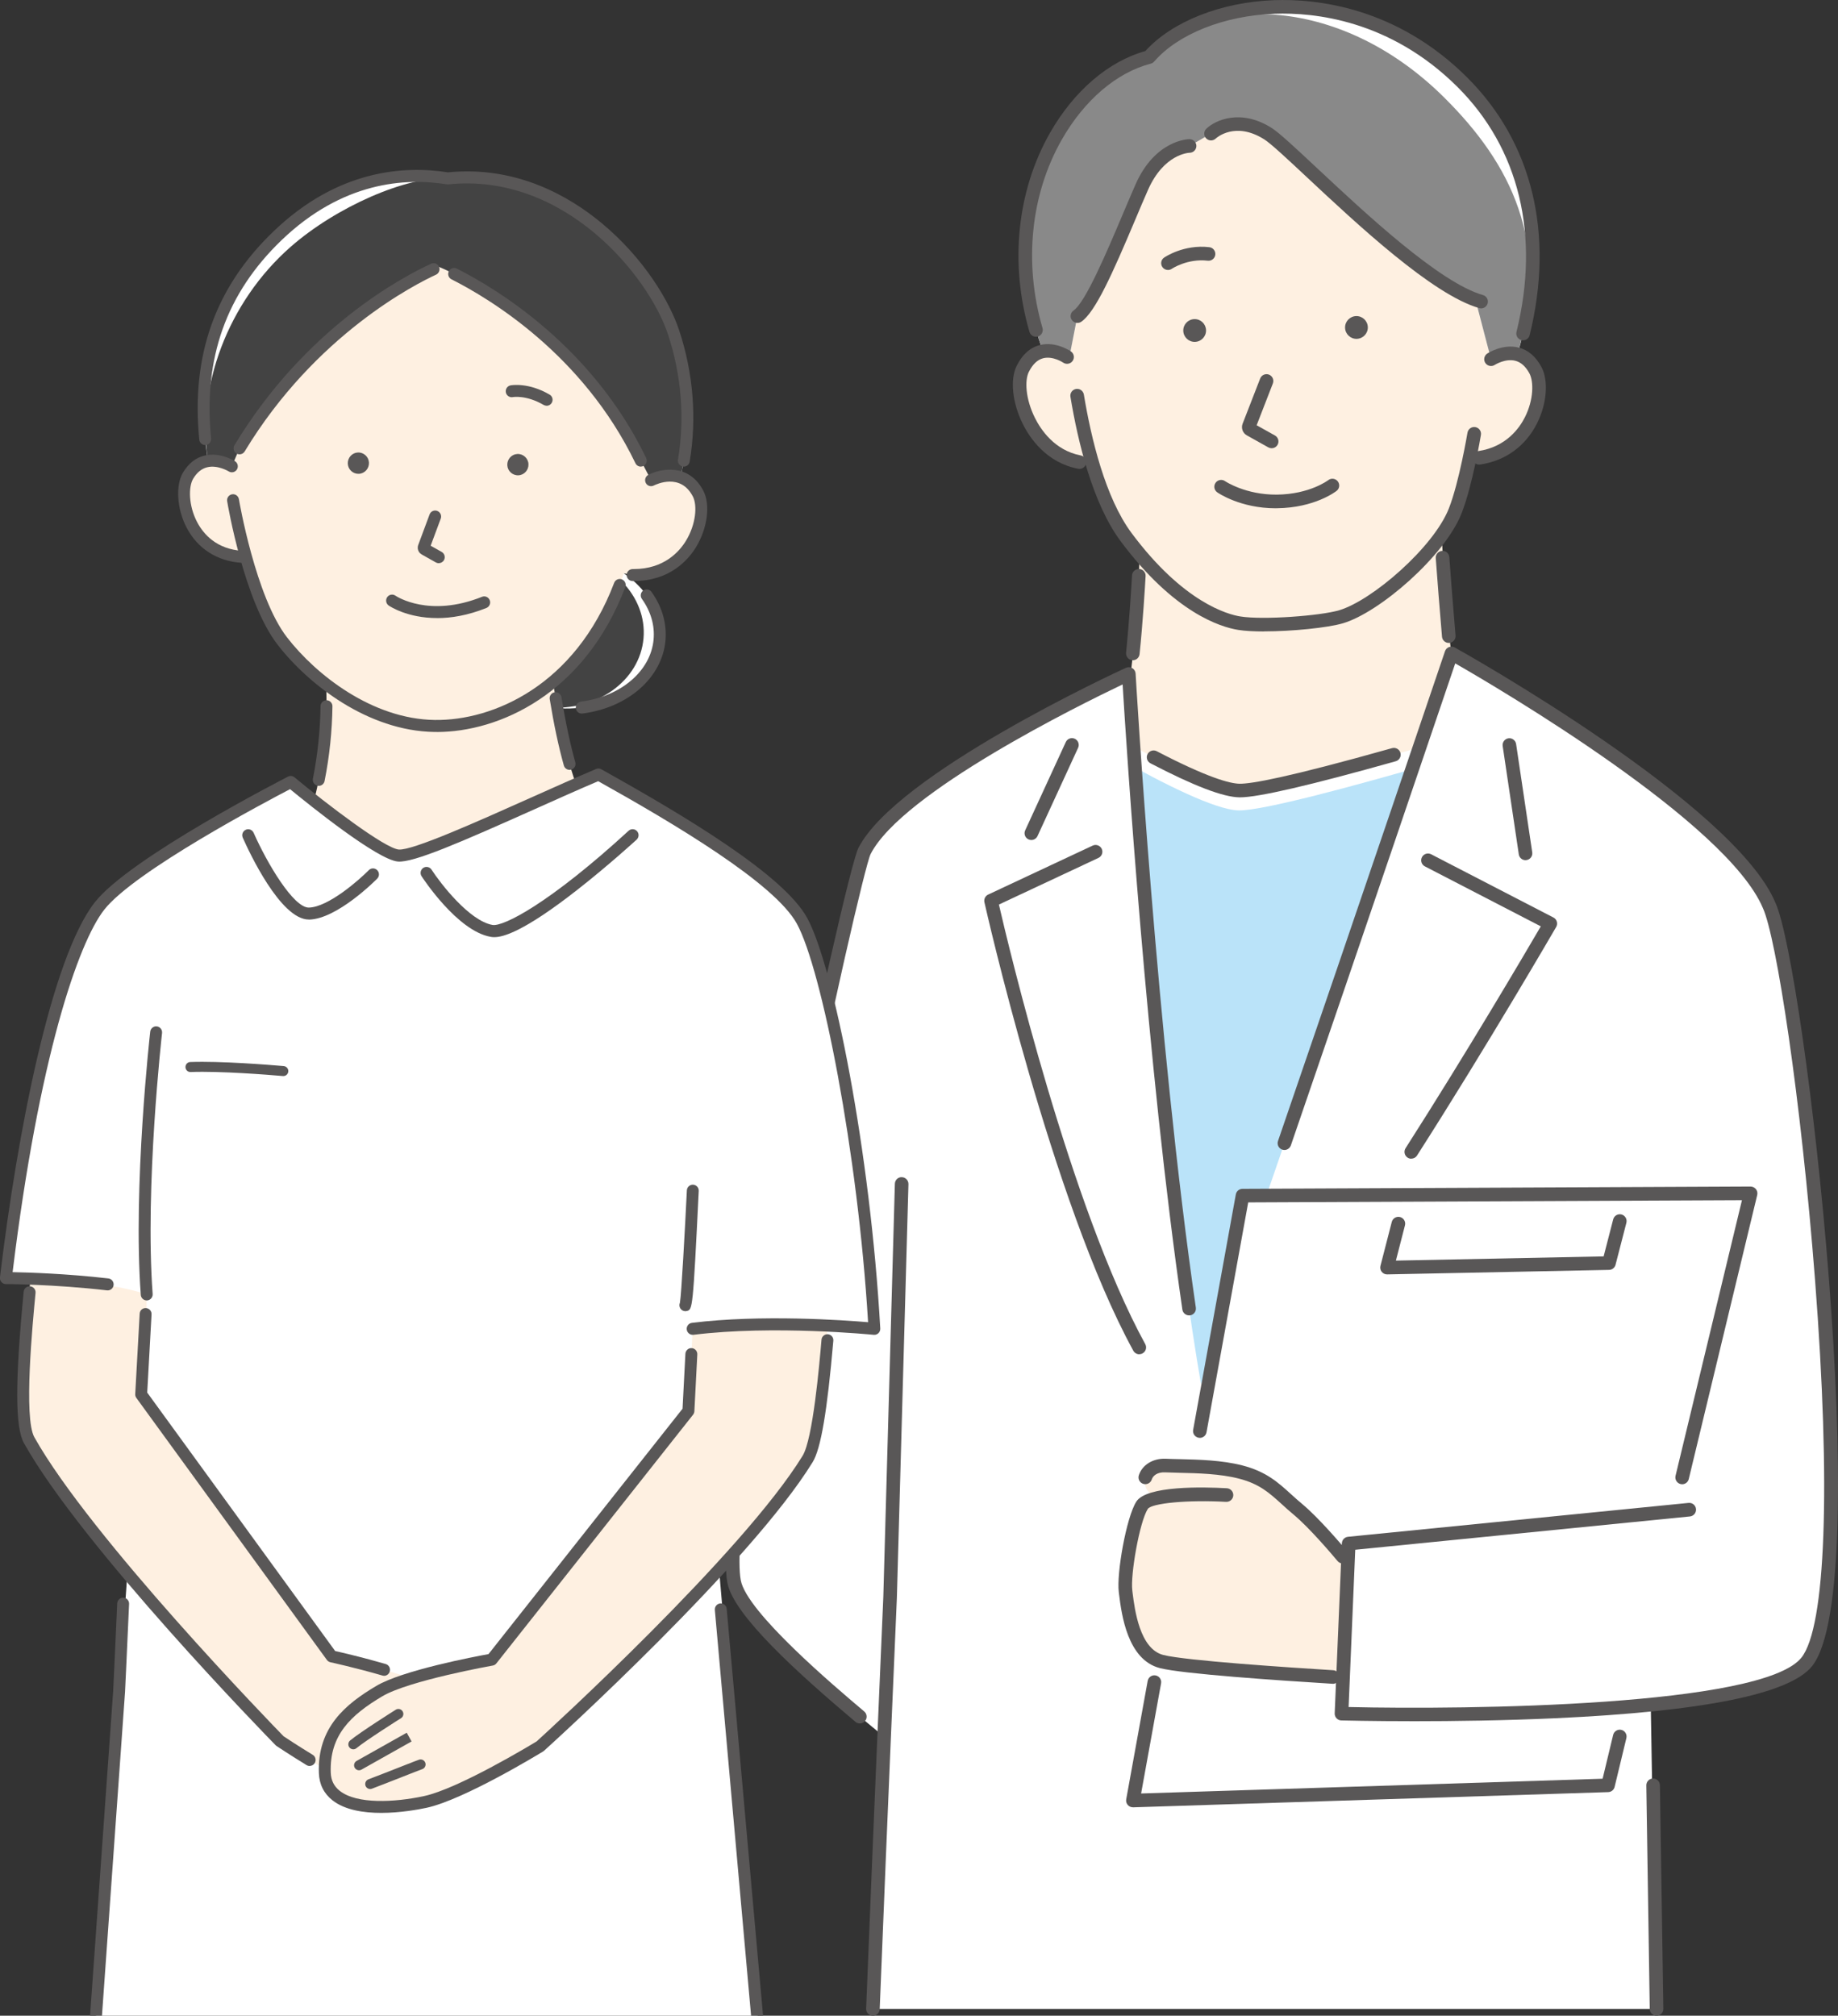 <svg width="238" height="261" viewBox="0 0 238 261" fill="none" xmlns="http://www.w3.org/2000/svg">
<rect x="0" y="0" width="238" height="261" fill="#333333" stroke="none"/>
<g clip-path="url(#clip0_6_217)">
<path d="M138.173 46.228C138.173 46.228 134.478 43.659 132.434 47.769C130.985 50.681 133.469 58.624 139.78 59.835L142.956 60.447L140.683 46.783L138.168 46.228H138.173Z" fill="#FEF0E1"/>
<path d="M144.915 94.472C146.848 90.592 147.597 71.509 147.597 71.509L186.701 69.579C186.701 69.579 187.564 88.556 189.643 92.367L165.072 119.088L144.915 94.472Z" fill="#FEF0E1"/>
<path d="M190.885 56.179C190.885 56.179 189.819 62.61 188.432 66.148C186.318 71.544 178.096 78.548 173.652 79.87C171.177 80.605 163.677 81.209 160.466 80.698C157.256 80.187 151.698 77.451 145.818 69.562C139.846 61.544 137.693 45.003 137.693 45.003C137.693 45.003 133.298 6.815 164.694 6.229C196.091 5.643 194.378 42.051 194.378 42.051L190.885 56.179Z" fill="#FEF0E1"/>
<path d="M191.546 59.28C198.483 58.254 200.284 50.655 198.817 47.928C196.747 44.087 193.07 46.514 193.07 46.514L190.419 48.108L188.97 59.328L191.546 59.28Z" fill="#FEF0E1"/>
<path d="M164.659 58.038C164.514 58.038 164.368 58.002 164.232 57.928L161.444 56.368C160.92 56.077 160.686 55.43 160.902 54.87L163.179 49.011C163.355 48.558 163.866 48.333 164.32 48.509C164.773 48.685 164.998 49.197 164.822 49.65L162.721 55.064L165.095 56.39C165.518 56.628 165.672 57.165 165.434 57.588C165.271 57.879 164.972 58.038 164.663 58.038H164.659Z" fill="#595757"/>
<path d="M151.24 34.959C150.958 34.959 150.685 34.827 150.513 34.576C150.24 34.175 150.337 33.629 150.738 33.356C150.839 33.285 153.296 31.62 156.595 32.008C157.08 32.065 157.423 32.501 157.366 32.986C157.309 33.47 156.868 33.814 156.388 33.757C153.763 33.448 151.755 34.792 151.737 34.805C151.588 34.906 151.412 34.959 151.24 34.959Z" fill="#595757"/>
<path d="M146.695 85.486C146.664 85.486 146.633 85.486 146.602 85.482C146.118 85.433 145.765 85.002 145.814 84.517C146.228 80.464 146.51 75.826 146.585 74.5C146.611 74.015 147.038 73.65 147.514 73.672C147.998 73.698 148.373 74.117 148.342 74.601C148.267 75.936 147.985 80.605 147.562 84.698C147.514 85.151 147.135 85.491 146.686 85.491L146.695 85.486Z" fill="#595757"/>
<path d="M187.6 83.248C187.151 83.248 186.763 82.905 186.723 82.447C186.525 80.209 186.014 73.768 185.913 72.266C185.882 71.782 186.248 71.359 186.732 71.328C187.221 71.284 187.639 71.663 187.67 72.147C187.772 73.645 188.278 80.059 188.476 82.288C188.52 82.772 188.164 83.2 187.679 83.244C187.653 83.244 187.626 83.244 187.6 83.244V83.248Z" fill="#595757"/>
<path d="M163.681 81.764C162.377 81.764 161.201 81.702 160.329 81.561C158.057 81.2 152.023 79.354 145.113 70.081C141.493 65.222 139.577 57.227 138.609 51.377C138.529 50.897 138.855 50.443 139.335 50.364C139.815 50.285 140.269 50.611 140.348 51.091C141.286 56.751 143.123 64.456 146.531 69.028C153.239 78.033 159.004 79.566 160.611 79.821C163.588 80.297 171.001 79.733 173.405 79.019C177.681 77.751 185.644 70.865 187.617 65.822C188.952 62.412 190.008 56.095 190.022 56.029C190.101 55.549 190.555 55.223 191.035 55.302C191.515 55.381 191.841 55.835 191.761 56.315C191.717 56.58 190.665 62.879 189.26 66.46C187.089 72.002 178.633 79.301 173.907 80.702C171.943 81.284 167.31 81.755 163.685 81.755L163.681 81.764Z" fill="#595757"/>
<path d="M174.171 42.439C174.193 43.254 174.872 43.897 175.682 43.875C176.497 43.853 177.14 43.175 177.118 42.364C177.096 41.549 176.418 40.906 175.607 40.928C174.792 40.95 174.149 41.629 174.171 42.439Z" fill="#595757"/>
<path d="M153.221 42.831C153.243 43.646 153.921 44.289 154.732 44.267C155.547 44.245 156.19 43.567 156.168 42.756C156.146 41.941 155.472 41.298 154.657 41.32C153.842 41.342 153.199 42.021 153.221 42.831Z" fill="#595757"/>
<path d="M165.183 65.813C160.624 65.813 157.735 63.835 157.616 63.747C157.216 63.469 157.119 62.918 157.401 62.518C157.678 62.121 158.224 62.02 158.625 62.297C158.669 62.328 161.294 64.081 165.341 64.046C169.587 64.002 171.965 62.192 171.991 62.174C172.375 61.874 172.925 61.945 173.224 62.324C173.524 62.707 173.458 63.258 173.079 63.557C172.965 63.645 170.243 65.755 165.359 65.808C165.302 65.808 165.244 65.808 165.187 65.808L165.183 65.813Z" fill="#595757"/>
<path d="M184.9 96.464C175.779 99.098 163.676 102.406 160.51 102.362C157.462 102.318 150.486 98.754 145.162 95.763L140.604 131.383L144.541 189.839L171.591 191.187L189.89 122.242L184.9 96.464Z" fill="white"/>
<path d="M184.803 99.036C175.682 101.671 163.58 104.979 160.413 104.935C157.366 104.891 150.39 101.327 145.065 98.336L140.599 131.379L144.537 189.835L171.587 191.183L189.885 122.238L184.799 99.032L184.803 99.036Z" fill="#BAE3F9"/>
<path d="M233.948 215.195C241.743 205.852 232.957 125.683 229.086 117.229C223.806 104.635 187.948 84.609 187.948 84.609C187.948 84.609 167.284 145.687 155.512 179.205C149.381 143.475 146.166 87.275 146.166 87.275C146.166 87.275 116.751 100.763 111.942 110.203C110.436 113.163 92.903 193.064 95.057 204.777C96.03 210.059 106.587 218.318 114.488 224.878C114.052 235.587 113.532 247.983 113.043 260.123H214.425L213.76 221.05C226.303 219.869 232.504 216.926 233.948 215.2V215.195Z" fill="white"/>
<path d="M189.322 10.616C175.343 -3.282 155.52 -0.37 148.791 7.387C137.953 10.185 128.039 27.166 135.147 45.681C136.83 45.236 138.446 46.36 138.446 46.36L139.512 40.928C141.736 39.404 145.374 29.814 147.849 24.22C150.187 18.933 154.032 18.898 154.032 18.898L156.806 17.303C156.806 17.303 159.744 14.497 164.174 17.303C167.244 19.246 182.57 35.704 191.057 38.809L193.07 46.518C193.07 46.518 194.748 45.408 196.478 45.875C200.896 31.418 197.866 19.114 189.322 10.616Z" fill="white"/>
<path d="M187.058 12.674C173.075 -1.225 155.52 -0.37 148.791 7.387C137.953 10.185 128.039 27.166 135.147 45.681C136.83 45.236 138.446 46.36 138.446 46.36L139.512 40.928C141.736 39.404 145.374 29.814 147.849 24.219C150.187 18.933 154.032 18.898 154.032 18.898L156.806 17.303C156.806 17.303 159.744 14.497 164.174 17.303C167.244 19.246 182.57 35.704 191.057 38.809L193.07 46.518C193.07 46.518 194.748 45.408 196.478 45.875C200.896 31.417 195.602 21.171 187.054 12.674H187.058Z" fill="#898989"/>
<path d="M182.746 150.035C182.583 150.035 182.42 149.991 182.27 149.894C181.861 149.629 181.742 149.087 182.002 148.678C189.863 136.396 197.575 123.273 199.517 119.947L184.503 112.181C184.072 111.957 183.9 111.428 184.125 110.992C184.349 110.56 184.878 110.388 185.314 110.613L201.151 118.802C201.366 118.912 201.525 119.106 201.591 119.34C201.657 119.573 201.626 119.82 201.507 120.027C201.419 120.181 192.554 135.458 183.49 149.62C183.323 149.885 183.037 150.026 182.746 150.026V150.035Z" fill="#595757"/>
<path d="M197.539 111.379C197.112 111.379 196.733 111.067 196.667 110.626L194.58 96.6C194.509 96.12 194.84 95.671 195.32 95.6C195.795 95.53 196.249 95.86 196.319 96.34L198.407 110.366C198.477 110.846 198.147 111.296 197.667 111.366C197.623 111.371 197.579 111.375 197.535 111.375L197.539 111.379Z" fill="#595757"/>
<path d="M147.527 175.355C147.214 175.355 146.915 175.188 146.752 174.897C136.217 155.673 127.555 117.212 127.471 116.824C127.383 116.419 127.581 116.009 127.955 115.833L141.489 109.49C141.93 109.287 142.454 109.472 142.661 109.913C142.868 110.353 142.678 110.877 142.238 111.084L129.347 117.124C130.563 122.392 138.657 156.448 148.298 174.043C148.531 174.47 148.377 175.003 147.95 175.236C147.818 175.311 147.672 175.346 147.527 175.346V175.355Z" fill="#595757"/>
<path d="M133.544 108.767C133.421 108.767 133.298 108.741 133.179 108.688C132.739 108.485 132.545 107.961 132.747 107.521L138.006 96.089C138.208 95.649 138.732 95.455 139.173 95.657C139.613 95.86 139.807 96.384 139.604 96.825L134.346 108.256C134.196 108.578 133.879 108.767 133.544 108.767Z" fill="#595757"/>
<path d="M160.567 103.243C160.545 103.243 160.519 103.243 160.497 103.243C158.383 103.212 154.613 101.772 148.971 98.834C148.54 98.609 148.372 98.076 148.597 97.644C148.821 97.213 149.35 97.045 149.786 97.27C156.41 100.719 159.281 101.464 160.523 101.481C162.003 101.499 166.596 100.719 180.253 96.873C180.725 96.741 181.209 97.014 181.341 97.481C181.473 97.948 181.2 98.437 180.733 98.569C169.714 101.671 162.932 103.243 160.572 103.243H160.567Z" fill="#595757"/>
<path d="M197.223 44.069C197.152 44.069 197.082 44.06 197.011 44.042C196.54 43.928 196.249 43.448 196.368 42.976C199.447 30.483 196.725 19.211 188.705 11.237C179.985 2.572 170.138 1.59 165.047 1.78C158.528 2.022 152.557 4.392 149.456 7.964C149.337 8.101 149.183 8.193 149.011 8.242C144.598 9.383 140.397 12.973 137.481 18.096C133.452 25.175 132.544 34.065 134.993 42.479C135.13 42.946 134.861 43.435 134.394 43.571C133.927 43.708 133.438 43.439 133.302 42.972C130.721 34.105 131.686 24.721 135.949 17.228C139.04 11.792 143.533 7.938 148.307 6.612C151.759 2.793 158.114 0.273 164.98 0.022C170.358 -0.172 180.751 0.854 189.943 9.991C198.416 18.413 201.305 30.281 198.073 43.399C197.976 43.8 197.615 44.069 197.218 44.069H197.223Z" fill="#595757"/>
<path d="M139.512 41.814C139.23 41.814 138.957 41.681 138.785 41.43C138.512 41.029 138.613 40.479 139.014 40.206C140.56 39.144 143.339 32.581 145.365 27.788C145.964 26.374 146.527 25.039 147.047 23.863C149.584 18.123 153.847 18.017 154.028 18.017C154.508 18.03 154.913 18.405 154.917 18.889C154.922 19.374 154.534 19.77 154.054 19.779C153.9 19.784 150.711 19.942 148.659 24.576C148.144 25.735 147.584 27.065 146.99 28.475C144.061 35.404 141.846 40.404 140.014 41.66C139.86 41.765 139.688 41.814 139.516 41.814H139.512Z" fill="#595757"/>
<path d="M191.78 39.928C191.7 39.928 191.617 39.915 191.537 39.893C185.486 38.162 175.722 29.021 169.257 22.977C166.743 20.625 164.571 18.594 163.708 18.048C159.943 15.665 157.516 17.85 157.415 17.947C157.058 18.277 156.503 18.259 156.173 17.907C155.842 17.555 155.856 17.004 156.204 16.669C157.393 15.533 160.687 14.052 164.655 16.563C165.659 17.202 167.676 19.087 170.464 21.695C176.801 27.625 186.38 36.589 192.026 38.206C192.493 38.338 192.766 38.827 192.63 39.294C192.52 39.681 192.167 39.933 191.784 39.933L191.78 39.928Z" fill="#595757"/>
<path d="M139.78 60.716C139.727 60.716 139.67 60.712 139.613 60.698C135.478 59.905 133.333 56.703 132.426 54.866C131.082 52.152 130.77 49.144 131.646 47.377C132.373 45.91 133.381 45.003 134.645 44.681C136.702 44.153 138.596 45.448 138.675 45.505C139.076 45.782 139.173 46.333 138.895 46.73C138.618 47.13 138.072 47.227 137.671 46.954C137.64 46.932 136.328 46.06 135.068 46.39C134.328 46.584 133.707 47.179 133.218 48.161C132.681 49.24 132.778 51.619 133.998 54.086C134.764 55.632 136.552 58.319 139.939 58.971C140.415 59.064 140.727 59.526 140.639 60.002C140.56 60.425 140.19 60.716 139.776 60.716H139.78Z" fill="#595757"/>
<path d="M191.546 60.161C191.118 60.161 190.74 59.848 190.674 59.408C190.603 58.928 190.933 58.478 191.418 58.408C195.029 57.875 196.756 55.425 197.465 54.011C198.601 51.747 198.61 49.404 198.042 48.346C197.557 47.448 196.941 46.897 196.209 46.712C194.915 46.386 193.567 47.241 193.554 47.249C193.149 47.518 192.603 47.404 192.334 46.998C192.065 46.593 192.18 46.047 192.585 45.778C192.664 45.725 194.58 44.483 196.641 45.003C197.87 45.311 198.865 46.157 199.592 47.509C200.539 49.267 200.31 52.263 199.037 54.8C197.548 57.769 194.932 59.667 191.673 60.148C191.629 60.152 191.585 60.157 191.546 60.157V60.161Z" fill="#595757"/>
<path d="M226.682 154.519L208.216 231.164L146.695 233.133L160.898 154.814L226.682 154.519Z" fill="white"/>
<path d="M179.607 165.012C179.338 165.012 179.083 164.889 178.915 164.677C178.743 164.461 178.686 164.179 178.752 163.911L180.219 158.219C180.342 157.748 180.822 157.466 181.293 157.585C181.765 157.708 182.047 158.188 181.928 158.66L180.752 163.228L207.652 162.682L208.889 157.889C209.013 157.417 209.488 157.136 209.964 157.254C210.435 157.378 210.717 157.858 210.598 158.329L209.193 163.77C209.096 164.153 208.753 164.422 208.356 164.43L179.629 165.012H179.611H179.607Z" fill="#595757"/>
<path d="M217.821 192.187C217.75 192.187 217.684 192.178 217.614 192.161C217.143 192.046 216.852 191.571 216.962 191.099L225.563 155.404L161.629 155.691L156.23 185.456C156.142 185.936 155.684 186.258 155.208 186.165C154.728 186.077 154.411 185.619 154.499 185.143L160.026 154.656C160.101 154.237 160.467 153.933 160.889 153.933L226.677 153.638C226.946 153.651 227.206 153.761 227.373 153.973C227.541 154.184 227.602 154.462 227.541 154.726L218.675 191.513C218.578 191.919 218.217 192.187 217.821 192.187Z" fill="#595757"/>
<path d="M146.695 234.014C146.44 234.014 146.197 233.904 146.03 233.71C145.858 233.507 145.783 233.239 145.832 232.979L148.611 217.649C148.699 217.169 149.153 216.852 149.637 216.94C150.117 217.028 150.434 217.486 150.346 217.966L147.761 232.226L207.52 230.314L208.885 224.64C208.999 224.169 209.475 223.878 209.946 223.988C210.418 224.102 210.708 224.578 210.598 225.05L209.074 231.375C208.982 231.763 208.643 232.036 208.246 232.049L146.726 234.018C146.726 234.018 146.708 234.018 146.699 234.018L146.695 234.014Z" fill="#595757"/>
<path d="M173.713 217.208C168.525 216.896 153.551 215.944 150.416 215.138C146.611 214.16 146.02 208.178 145.743 206.041C145.466 203.905 146.685 196.777 147.879 194.905C148.17 194.447 148.98 194.134 150.028 193.923C147.672 193.187 148.297 191.293 148.297 191.293C148.575 190.416 149.517 189.703 150.9 189.764C153.569 189.883 157.383 189.764 160.642 190.601C164.328 191.549 165.588 193.377 168.08 195.451C170.04 197.081 173.013 200.491 174.638 202.495L173.709 217.213L173.713 217.208Z" fill="#FEF0E1"/>
<path d="M173.877 202.447C173.626 202.447 173.375 202.341 173.203 202.134C172.37 201.139 169.495 197.769 167.522 196.13C166.953 195.659 166.456 195.205 165.976 194.769C164.359 193.302 163.087 192.139 160.427 191.456C157.965 190.822 155.067 190.756 152.737 190.703C152.072 190.69 151.442 190.672 150.865 190.645C149.83 190.597 149.284 191.108 149.143 191.562C148.998 192.024 148.5 192.284 148.038 192.134C147.576 191.989 147.316 191.491 147.465 191.029C147.897 189.672 149.311 188.809 150.945 188.883C151.513 188.91 152.129 188.923 152.781 188.936C155.199 188.994 158.211 189.064 160.867 189.747C163.95 190.54 165.509 191.958 167.16 193.46C167.627 193.883 168.107 194.324 168.649 194.769C170.737 196.504 173.696 199.976 174.555 200.998C174.868 201.372 174.819 201.927 174.445 202.24C174.282 202.376 174.079 202.447 173.881 202.447H173.877Z" fill="#595757"/>
<path d="M172.577 218.019C172.577 218.019 172.542 218.019 172.525 218.019C165.434 217.583 153.111 216.742 150.196 215.993C145.968 214.909 145.224 208.975 144.907 206.442L144.871 206.156C144.563 203.755 145.845 196.465 147.14 194.434C148.465 192.355 155.78 192.531 158.863 192.703C159.348 192.729 159.722 193.148 159.696 193.632C159.669 194.117 159.251 194.487 158.766 194.465C153.865 194.192 149.126 194.623 148.624 195.385C147.554 197.064 146.36 203.918 146.62 205.936L146.655 206.231C146.928 208.407 147.571 213.508 150.636 214.292C153.512 215.028 166.976 215.918 172.635 216.266C173.119 216.297 173.489 216.715 173.458 217.2C173.427 217.667 173.04 218.028 172.582 218.028L172.577 218.019Z" fill="#595757"/>
<path d="M111.339 223.156C111.137 223.156 110.939 223.089 110.771 222.949C103.456 216.777 94.961 209.152 94.185 204.932C92.01 193.095 109.362 113.318 111.154 109.798C116.047 100.199 144.586 87.028 145.797 86.469C146.061 86.35 146.369 86.363 146.62 86.513C146.871 86.662 147.03 86.927 147.048 87.217C147.074 87.684 149.782 134.418 154.847 169.316C154.918 169.796 154.583 170.245 154.103 170.316C153.627 170.382 153.174 170.052 153.103 169.571C148.501 137.872 145.841 96.446 145.365 88.623C139.878 91.235 116.809 102.591 112.727 110.6C112.101 111.851 107.556 131.216 102.98 154.418C97.625 181.58 95.049 199.874 95.921 204.614C96.683 208.755 108.142 218.424 111.907 221.605C112.277 221.918 112.326 222.473 112.013 222.847C111.837 223.054 111.59 223.16 111.339 223.16V223.156Z" fill="#595757"/>
<path d="M233.948 215.195C227.382 223.363 173.714 221.887 173.714 221.887L174.643 199.866L218.741 195.478L233.948 215.2V215.195Z" fill="white"/>
<path d="M183.165 222.869C177.541 222.869 173.757 222.768 173.687 222.768C173.449 222.764 173.229 222.662 173.066 222.49C172.903 222.319 172.819 222.09 172.828 221.852L173.757 199.83C173.775 199.39 174.114 199.033 174.55 198.989L218.648 194.601C219.141 194.553 219.564 194.905 219.613 195.39C219.661 195.875 219.309 196.306 218.824 196.355L175.488 200.667L174.629 221.032C190.07 221.398 228.196 220.94 233.256 214.645C236.423 210.707 237.088 192.439 235.031 165.787C233.204 142.083 230.006 121.366 228.28 117.595C223.634 106.512 194.065 89.129 188.436 85.9C186.485 91.658 176.554 120.965 167.151 148.312C166.993 148.77 166.491 149.017 166.033 148.859C165.575 148.7 165.328 148.198 165.487 147.74C175.915 117.401 187 84.649 187.111 84.323C187.194 84.077 187.384 83.878 187.63 83.786C187.872 83.693 188.146 83.711 188.375 83.839C189.85 84.662 224.558 104.16 229.896 116.886C233.745 125.287 242.937 205.416 234.635 215.746C231.746 219.341 220.568 221.605 201.411 222.482C194.743 222.786 188.212 222.869 183.169 222.869H183.165Z" fill="#595757"/>
<path d="M113.035 261C113.035 261 113.013 261 112.999 261C112.515 260.982 112.136 260.573 112.154 260.084C113.206 233.675 114.369 207.077 114.378 206.812L115.875 153.281C115.889 152.797 116.289 152.396 116.778 152.426C117.263 152.44 117.646 152.845 117.633 153.33L116.135 206.874C116.122 207.151 114.964 233.745 113.911 260.154C113.894 260.63 113.502 261 113.03 261H113.035Z" fill="#595757"/>
<path d="M214.504 261C214.024 261 213.632 260.612 213.623 260.132L213.179 231.177C213.17 230.693 213.562 230.292 214.046 230.283C214.526 230.283 214.931 230.662 214.94 231.151L215.385 260.106C215.394 260.59 215.002 260.991 214.517 261H214.504Z" fill="#595757"/>
</g>
<g clip-path="url(#clip1_6_217)">
<path d="M85.403 82.855C85.889 77.358 80.627 72.393 73.651 71.767C66.675 71.14 60.627 75.089 60.141 80.587C59.655 86.084 64.917 91.049 71.893 91.675C78.868 92.302 84.917 88.353 85.403 82.855Z" fill="white"/>
<path d="M83.327 82.662C83.813 77.164 79.016 72.241 72.614 71.666C66.212 71.091 60.629 75.082 60.143 80.579C59.657 86.077 64.454 91 70.856 91.575C77.258 92.15 82.841 88.159 83.327 82.662Z" fill="#434343"/>
<path d="M75.325 92.395C74.945 92.395 74.611 92.111 74.56 91.717C74.508 91.292 74.806 90.903 75.228 90.846C80.407 90.188 84.276 86.873 84.635 82.785C84.795 80.977 84.271 79.169 83.115 77.547C82.868 77.2 82.945 76.713 83.289 76.465C83.634 76.216 84.117 76.294 84.363 76.641C85.74 78.568 86.362 80.739 86.172 82.925C85.745 87.743 81.326 91.634 75.423 92.39C75.392 92.39 75.356 92.395 75.325 92.395Z" fill="#595757"/>
<path d="M71.282 85.702C71.282 85.702 72.983 101.161 76.631 105.482L55.58 120.49L39.276 108.144C39.276 108.144 43.032 98.964 42.143 87.157L71.282 85.707V85.702Z" fill="#FEF0E1"/>
<path d="M113.229 172.059C111.949 149.284 107.181 125.313 103.867 119.236C101.031 114.03 89.033 106.71 77.503 100.28C68.573 104.047 54.299 111.009 51.581 110.766C48.863 110.523 37.662 101.249 37.662 101.249C37.662 101.249 17.331 111.647 12.901 117.304C7.563 124.111 3.118 145.87 0.775 165.484C0.775 165.484 13.302 166.231 19.006 167.603L15.424 219.032L10.594 286.811C10.594 286.811 49.911 292.484 67.931 291.489C83.797 290.614 100.265 285.977 100.265 285.977L90.41 171.976C100.846 170.795 113.239 172.059 113.239 172.059H113.229Z" fill="white"/>
<path d="M50.816 233.243C46.053 232.015 36.234 225.43 36.234 225.43C36.234 225.43 11.335 199.988 3.777 186.482C2.446 184.104 2.96 176.12 3.931 165.707C14.001 165.707 18.965 167.603 19.001 167.609L18.8 181.265L42.95 214.478C42.95 214.478 53.807 216.856 57.331 219.146L50.811 233.248L50.816 233.243Z" fill="#FEF0E1"/>
<path d="M49.737 216.986C49.666 216.986 49.594 216.975 49.522 216.955C46.059 215.95 42.822 215.24 42.786 215.235C42.601 215.193 42.441 215.09 42.328 214.934L17.66 181.011C17.552 180.866 17.501 180.69 17.511 180.509L18.087 170.106C18.112 169.676 18.446 169.349 18.898 169.375C19.325 169.401 19.648 169.764 19.623 170.194L19.063 180.317L43.397 213.779C44.276 213.976 47.035 214.618 49.943 215.463C50.354 215.582 50.59 216.012 50.472 216.426C50.375 216.768 50.066 216.991 49.732 216.991L49.737 216.986Z" fill="#595757"/>
<path d="M40.098 228.668C39.959 228.668 39.825 228.632 39.697 228.554C37.467 227.187 35.823 226.088 35.807 226.078C35.766 226.047 35.725 226.016 35.684 225.974C34.667 224.933 10.625 200.304 3.103 186.865C1.952 184.809 1.942 178.944 3.067 167.256C3.108 166.826 3.478 166.515 3.91 166.557C4.331 166.598 4.645 166.977 4.603 167.407C4.218 171.411 3.041 183.591 4.449 186.099C11.699 199.05 35.401 223.467 36.727 224.824C37.051 225.042 38.546 226.026 40.498 227.223C40.863 227.446 40.976 227.922 40.755 228.29C40.611 228.528 40.355 228.663 40.098 228.663V228.668Z" fill="#595757"/>
<path d="M44.024 31.75C40.581 33.667 28.979 40.371 29.858 61.736C29.991 63.622 30.181 64.767 30.181 64.767C30.181 64.767 32.314 77.522 36.563 83.003C40.72 88.365 48.191 93.877 56.278 94.001C64.854 94.131 75.371 88.588 80.258 75.745C80.258 75.745 82.246 70.352 84.307 61.84L84.528 53.82C76.949 20.451 47.466 29.833 44.024 31.75Z" fill="#FEF0E1"/>
<path d="M56.818 72.926C56.69 72.926 56.561 72.895 56.443 72.828L54.603 71.792C54.172 71.548 53.982 71.035 54.156 70.564L55.626 66.611C55.775 66.207 56.217 66.005 56.617 66.155C57.018 66.305 57.219 66.751 57.07 67.155L55.765 70.662L57.193 71.465C57.563 71.672 57.697 72.149 57.491 72.522C57.347 72.776 57.085 72.921 56.818 72.921V72.926Z" fill="#595757"/>
<path d="M70.778 52.535C70.645 52.535 70.516 52.499 70.393 52.432C68.158 51.126 66.462 51.406 66.395 51.421C65.979 51.499 65.578 51.214 65.501 50.8C65.424 50.38 65.697 49.976 66.113 49.898C66.205 49.883 68.409 49.479 71.169 51.095C71.539 51.312 71.662 51.784 71.446 52.157C71.302 52.406 71.045 52.545 70.778 52.545V52.535Z" fill="#595757"/>
<path d="M31.379 72.102C24.345 71.667 22.88 64.072 24.355 61.591C26.436 58.094 30.028 60.368 30.028 60.368L33.018 61.71L33.285 72.045L31.384 72.097L31.379 72.102Z" fill="#FEF0E1"/>
<path d="M56.55 94.778C56.452 94.778 56.355 94.778 56.257 94.778C47.63 94.649 39.923 88.613 35.951 83.484C31.63 77.91 29.503 65.43 29.416 64.901C29.343 64.476 29.626 64.078 30.047 64.005C30.469 63.932 30.864 64.217 30.936 64.642C30.957 64.766 33.089 77.267 37.164 82.526C40.93 87.385 48.195 93.105 56.283 93.224C63.836 93.338 74.477 88.753 79.528 75.465C79.682 75.066 80.124 74.864 80.525 75.019C80.92 75.174 81.121 75.62 80.966 76.024C75.695 89.893 64.591 94.783 56.55 94.783V94.778Z" fill="#595757"/>
<path d="M81.917 74.454C89.63 74.558 91.819 66.657 90.4 63.922C88.402 60.062 84.307 62.176 84.307 62.176L81.645 63.782L79.806 74.056L81.917 74.454Z" fill="#FEF0E1"/>
<path d="M64.016 121.35C63.779 121.35 63.615 121.319 63.497 121.298C59.217 120.521 54.777 113.745 54.587 113.455C54.356 113.097 54.454 112.616 54.808 112.377C55.163 112.144 55.641 112.243 55.877 112.6C57.053 114.408 60.758 119.216 63.769 119.765C65.182 120.014 71.199 116.931 81.398 107.57C81.711 107.279 82.2 107.305 82.487 107.621C82.775 107.937 82.749 108.43 82.436 108.72C82.4 108.751 78.798 112.056 74.749 115.221C67.797 120.666 65.131 121.345 64.021 121.345L64.016 121.35Z" fill="#595757"/>
<path d="M39.985 119.065C36.311 119.065 32.221 110.243 31.435 108.466C31.261 108.072 31.435 107.616 31.826 107.44C32.216 107.264 32.668 107.44 32.843 107.834C34.626 111.864 38.012 117.516 39.975 117.516H40.001C42.498 117.454 46.444 113.999 47.754 112.672C48.052 112.367 48.545 112.367 48.843 112.672C49.146 112.973 49.146 113.465 48.843 113.771C48.633 113.983 43.664 118.982 40.036 119.071C40.016 119.071 40.001 119.071 39.98 119.071L39.985 119.065Z" fill="#595757"/>
<path d="M41.275 101.752C41.223 101.752 41.172 101.752 41.126 101.736C40.709 101.653 40.437 101.244 40.519 100.824C41.136 97.706 41.465 94.545 41.506 91.437C41.511 91.012 41.855 90.67 42.277 90.67H42.287C42.713 90.675 43.053 91.028 43.047 91.458C43.006 94.665 42.667 97.918 42.03 101.13C41.958 101.498 41.634 101.757 41.275 101.757V101.752Z" fill="#595757"/>
<path d="M73.753 99.685C73.419 99.685 73.11 99.462 73.013 99.12C72.335 96.706 71.718 93.815 71.184 90.53C71.117 90.106 71.399 89.707 71.821 89.639C72.237 89.572 72.638 89.857 72.704 90.282C73.229 93.509 73.835 96.343 74.493 98.7C74.611 99.115 74.369 99.545 73.963 99.659C73.891 99.679 73.825 99.69 73.753 99.69V99.685Z" fill="#595757"/>
<path d="M36.691 139.332C36.691 139.332 36.635 139.332 36.532 139.322C34.739 139.166 28.589 138.669 24.678 138.809C24.324 138.825 24.026 138.54 24.016 138.182C24.005 137.825 24.283 137.524 24.637 137.514C28.619 137.374 34.837 137.876 36.645 138.032L36.738 138.042C37.082 138.068 37.344 138.363 37.334 138.711C37.318 139.058 37.041 139.332 36.691 139.332Z" fill="#595757"/>
<path d="M89.697 172.059L89.147 182.689L63.682 214.887C63.682 214.887 52.743 216.82 49.126 218.965C45.509 221.109 41.871 223.907 42.066 229.538C42.23 234.393 49.306 234.559 55.076 233.32C59.885 232.289 69.961 226.109 69.961 226.109C69.961 226.109 96.505 202.086 104.592 188.901C106.015 186.58 106.555 182.166 107.151 171.634C101.638 171.085 89.733 172.053 89.697 172.053V172.059Z" fill="#FEF0E1"/>
<path d="M45.75 226.508C45.565 226.508 45.38 226.425 45.251 226.27C45.025 225.995 45.066 225.586 45.344 225.358C46.675 224.26 51.063 221.493 51.248 221.379C51.546 221.193 51.946 221.281 52.131 221.586C52.322 221.892 52.229 222.291 51.926 222.477C51.88 222.503 47.42 225.316 46.151 226.363C46.032 226.461 45.889 226.508 45.745 226.508H45.75Z" fill="#595757"/>
<path d="M46.49 229.223C46.264 229.223 46.048 229.103 45.93 228.891C45.755 228.58 45.868 228.186 46.176 228.01L52.666 224.358L53.293 225.487L46.803 229.14C46.706 229.197 46.598 229.223 46.49 229.223Z" fill="#595757"/>
<path d="M47.933 231.647C47.671 231.647 47.43 231.487 47.332 231.228C47.209 230.891 47.379 230.518 47.707 230.393C48.74 230.005 50.292 229.394 51.628 228.87C53.436 228.161 54.135 227.886 54.294 227.839C54.634 227.746 54.988 227.948 55.086 228.29C55.178 228.632 54.983 228.99 54.644 229.088C54.474 229.14 53.267 229.616 52.095 230.077C50.754 230.606 49.197 231.217 48.16 231.606C48.088 231.632 48.011 231.647 47.933 231.647Z" fill="#595757"/>
<path d="M49.362 234.74C47.066 234.74 44.651 234.367 43.048 233.108C41.933 232.227 41.342 231.041 41.291 229.57C41.085 223.659 44.748 220.659 48.73 218.296C52.132 216.276 61.458 214.504 63.256 214.178L88.382 182.405L88.751 175.297C88.772 174.867 89.142 174.53 89.563 174.561C89.99 174.582 90.314 174.95 90.293 175.38L89.913 182.736C89.903 182.897 89.846 183.052 89.743 183.182L64.278 215.38C64.16 215.53 63.996 215.628 63.811 215.66C63.703 215.68 52.964 217.592 49.511 219.638C45.38 222.089 42.662 224.705 42.827 229.518C42.863 230.523 43.243 231.295 43.993 231.885C46.218 233.637 51.089 233.383 54.907 232.564C59.341 231.611 68.646 225.995 69.489 225.482C70.83 224.265 96.161 201.154 103.93 188.497C105.266 186.316 106.103 176.649 106.375 173.468C106.411 173.038 106.792 172.727 107.208 172.763C107.634 172.8 107.948 173.178 107.907 173.603C107.115 182.741 106.293 187.585 105.235 189.311C97.178 202.438 71.549 225.7 70.46 226.684C70.424 226.715 70.388 226.746 70.347 226.772C69.93 227.026 60.101 233.03 55.225 234.082C54.177 234.305 51.834 234.74 49.352 234.74H49.362Z" fill="#595757"/>
<path d="M56.597 80.029C52.748 80.029 50.472 78.501 50.333 78.407C49.984 78.164 49.891 77.682 50.133 77.33C50.374 76.977 50.852 76.884 51.202 77.128C51.387 77.252 55.595 80.008 62.413 77.278C62.809 77.117 63.256 77.314 63.415 77.713C63.574 78.112 63.379 78.563 62.983 78.723C60.553 79.697 58.405 80.034 56.602 80.034L56.597 80.029Z" fill="#595757"/>
<path d="M26.934 59.69C25.424 50.178 26.431 39.651 35.937 30.522C43.474 23.29 51.546 22.062 57.989 23.098C73.466 21.497 84.605 35.102 87.231 43.049C88.181 45.93 90.175 53.022 88.12 61.808C86.26 61.176 84.307 62.171 84.307 62.171L82.981 59.638C74.282 41.567 56.823 34.548 56.823 34.548C56.823 34.548 41.511 40.676 31.019 58.042L30.028 60.363C30.028 60.363 28.548 59.425 26.94 59.679L26.934 59.69Z" fill="white"/>
<path d="M26.934 59.69C25.424 50.178 29.478 39.127 37.617 31.978C43.51 26.803 52.661 22.777 57.989 23.098C73.466 21.497 84.605 35.102 87.231 43.049C88.181 45.93 90.175 53.022 88.119 61.809C86.259 61.176 84.307 62.171 84.307 62.171L82.981 59.638C74.282 41.568 56.823 34.548 56.823 34.548C56.823 34.548 41.511 40.676 31.019 58.042L30.028 60.363C30.028 60.363 28.548 59.425 26.94 59.679L26.934 59.69Z" fill="#434343"/>
<path d="M31.379 72.88C31.379 72.88 31.348 72.88 31.333 72.88C28.142 72.683 25.593 71.056 24.16 68.31C22.906 65.912 22.706 62.855 23.692 61.197C24.401 60.011 25.342 59.265 26.488 58.99C28.486 58.508 30.357 59.669 30.433 59.721C30.793 59.949 30.901 60.43 30.675 60.793C30.449 61.156 29.971 61.264 29.611 61.036C29.601 61.031 28.198 60.171 26.832 60.503C26.107 60.679 25.491 61.182 25.008 61.995C24.391 63.031 24.407 65.466 25.516 67.585C26.349 69.175 28.044 71.118 31.42 71.331C31.846 71.356 32.17 71.724 32.145 72.154C32.119 72.569 31.78 72.885 31.374 72.885L31.379 72.88Z" fill="#595757"/>
<path d="M82.072 75.237C82.015 75.237 81.964 75.237 81.907 75.237C81.481 75.232 81.142 74.879 81.147 74.449C81.152 74.019 81.491 73.693 81.928 73.683C81.974 73.683 82.02 73.683 82.066 73.683C85.997 73.683 87.98 71.403 88.818 70.03C90.133 67.88 90.308 65.419 89.717 64.285C88.129 61.218 85.005 62.694 84.651 62.87C84.271 63.062 83.808 62.912 83.618 62.529C83.428 62.145 83.577 61.679 83.952 61.487C85.607 60.633 89.224 59.969 91.084 63.565C92.009 65.357 91.608 68.419 90.128 70.844C89.121 72.491 86.742 75.232 82.072 75.232V75.237Z" fill="#595757"/>
<path d="M88.551 60.42C88.51 60.42 88.464 60.42 88.423 60.41C88.001 60.337 87.719 59.938 87.791 59.514C88.685 54.162 88.238 48.556 86.496 43.293C84.004 35.76 73.111 22.321 58.066 23.875C58 23.881 57.933 23.875 57.866 23.87C52.445 22.995 44.337 23.539 36.471 31.087C29.298 37.977 26.308 46.375 27.335 56.773C27.376 57.198 27.068 57.581 26.647 57.623C26.23 57.664 25.845 57.353 25.804 56.928C24.725 46.023 27.87 37.2 35.412 29.963C43.68 22.016 52.245 21.41 58.01 22.316C66.853 21.435 73.717 25.404 77.915 28.896C83.449 33.496 86.732 39.096 87.955 42.806C89.774 48.308 90.242 54.172 89.306 59.773C89.245 60.151 88.916 60.42 88.546 60.42H88.551Z" fill="#595757"/>
<path d="M31.018 58.83C30.88 58.83 30.741 58.793 30.618 58.715C30.253 58.493 30.14 58.016 30.361 57.648C39.522 42.479 52.167 35.822 55.825 34.149C56.211 33.972 56.668 34.144 56.848 34.532C57.023 34.921 56.848 35.382 56.468 35.563C53.935 36.724 40.848 43.287 31.681 58.456C31.538 58.695 31.281 58.83 31.024 58.83H31.018Z" fill="#595757"/>
<path d="M82.976 60.42C82.688 60.42 82.416 60.26 82.282 59.98C75.505 45.904 63.364 38.64 58.462 36.169C58.082 35.978 57.927 35.511 58.118 35.128C58.308 34.745 58.77 34.589 59.15 34.781C64.196 37.319 76.687 44.8 83.669 59.301C83.855 59.69 83.695 60.151 83.315 60.337C83.207 60.389 83.094 60.415 82.981 60.415L82.976 60.42Z" fill="#595757"/>
<path d="M89.691 172.836C89.306 172.836 88.977 172.546 88.925 172.152C88.874 171.727 89.172 171.339 89.599 171.287C98.575 170.173 109.278 170.94 112.407 171.204C111.081 149.176 106.405 125.51 103.189 119.615C100.327 114.367 87.225 106.606 77.457 101.151C75.022 102.187 72.257 103.42 69.334 104.731C59.581 109.093 53.508 111.74 51.509 111.554C48.853 111.315 40.128 104.295 37.559 102.182C34.564 103.741 17.418 112.792 13.497 117.791C10.127 122.091 5.025 136.949 1.633 164.723C3.586 164.759 8.58 164.909 14.032 165.536C14.453 165.583 14.756 165.972 14.71 166.396C14.664 166.821 14.284 167.127 13.857 167.08C6.967 166.282 0.822 166.267 0.76 166.267C0.539 166.267 0.328 166.174 0.184 166.003C0.041 165.837 -0.031 165.614 -0.006 165.396C2.24 146.637 6.643 124.023 12.28 116.827C16.765 111.108 36.46 100.99 37.297 100.56C37.57 100.42 37.898 100.456 38.135 100.653C42.394 104.181 49.824 109.839 51.633 109.999C53.41 110.155 61.873 106.357 68.697 103.306C71.764 101.933 74.657 100.638 77.19 99.571C77.406 99.477 77.657 99.493 77.858 99.607C88.668 105.637 101.473 113.273 104.525 118.869C107.931 125.117 112.7 149.176 113.984 172.017C113.994 172.245 113.912 172.468 113.748 172.624C113.583 172.779 113.362 172.862 113.136 172.836C113.008 172.826 100.188 171.546 89.773 172.836C89.742 172.836 89.712 172.841 89.681 172.841L89.691 172.836Z" fill="#595757"/>
<path d="M63.246 292.386C43.998 292.386 10.842 287.635 10.482 287.583C10.081 287.526 9.794 287.163 9.825 286.759L14.654 218.98C14.654 218.949 14.891 214.224 15.178 207.614C15.199 207.184 15.564 206.852 15.98 206.873C16.407 206.894 16.735 207.256 16.715 207.681C16.427 214.297 16.191 219.027 16.191 219.074L11.412 286.143C16.812 286.899 51.474 291.619 67.886 290.717C81.769 289.951 96.299 286.236 99.434 285.397L92.564 208.463C92.528 208.033 92.836 207.66 93.263 207.619C93.689 207.583 94.059 207.894 94.1 208.324L101.032 285.904C101.063 286.277 100.831 286.619 100.472 286.723C100.307 286.77 83.742 291.396 67.973 292.266C66.529 292.344 64.941 292.38 63.251 292.38L63.246 292.386Z" fill="#595757"/>
<path d="M18.995 168.381C18.595 168.381 18.256 168.07 18.23 167.66C17.197 153.631 19.427 133.779 19.453 133.582C19.499 133.157 19.89 132.846 20.306 132.898C20.727 132.945 21.03 133.333 20.984 133.758C20.963 133.955 18.744 153.662 19.766 167.546C19.797 167.976 19.479 168.349 19.057 168.381C19.037 168.381 19.016 168.381 19.001 168.381H18.995Z" fill="#595757"/>
<path d="M88.746 169.774C88.402 169.774 88.088 169.541 88.001 169.189C87.96 169.018 87.975 168.847 88.042 168.691C88.232 167.655 88.689 159.278 88.941 154.134C88.962 153.704 89.332 153.372 89.748 153.398C90.174 153.419 90.503 153.781 90.478 154.211C89.727 169.551 89.686 169.562 88.936 169.753C88.874 169.769 88.808 169.779 88.746 169.779V169.774Z" fill="#595757"/>
<path d="M65.691 60.233C65.727 60.995 66.374 61.58 67.13 61.544C67.885 61.508 68.466 60.855 68.43 60.094C68.394 59.332 67.746 58.747 66.991 58.783C66.236 58.819 65.655 59.472 65.691 60.233Z" fill="#595757"/>
<path d="M45.036 60.042C45.072 60.803 45.719 61.389 46.474 61.352C47.23 61.316 47.81 60.663 47.775 59.902C47.739 59.14 47.091 58.555 46.336 58.591C45.581 58.627 45 59.28 45.036 60.042Z" fill="#595757"/>
</g>
<defs>
<clipPath id="clip0_6_217">
<rect width="144" height="261" fill="white" transform="translate(94)"/>
</clipPath>
<clipPath id="clip1_6_217">
<rect width="114" height="239" fill="white" transform="translate(0 22)"/>
</clipPath>
</defs>
</svg>
